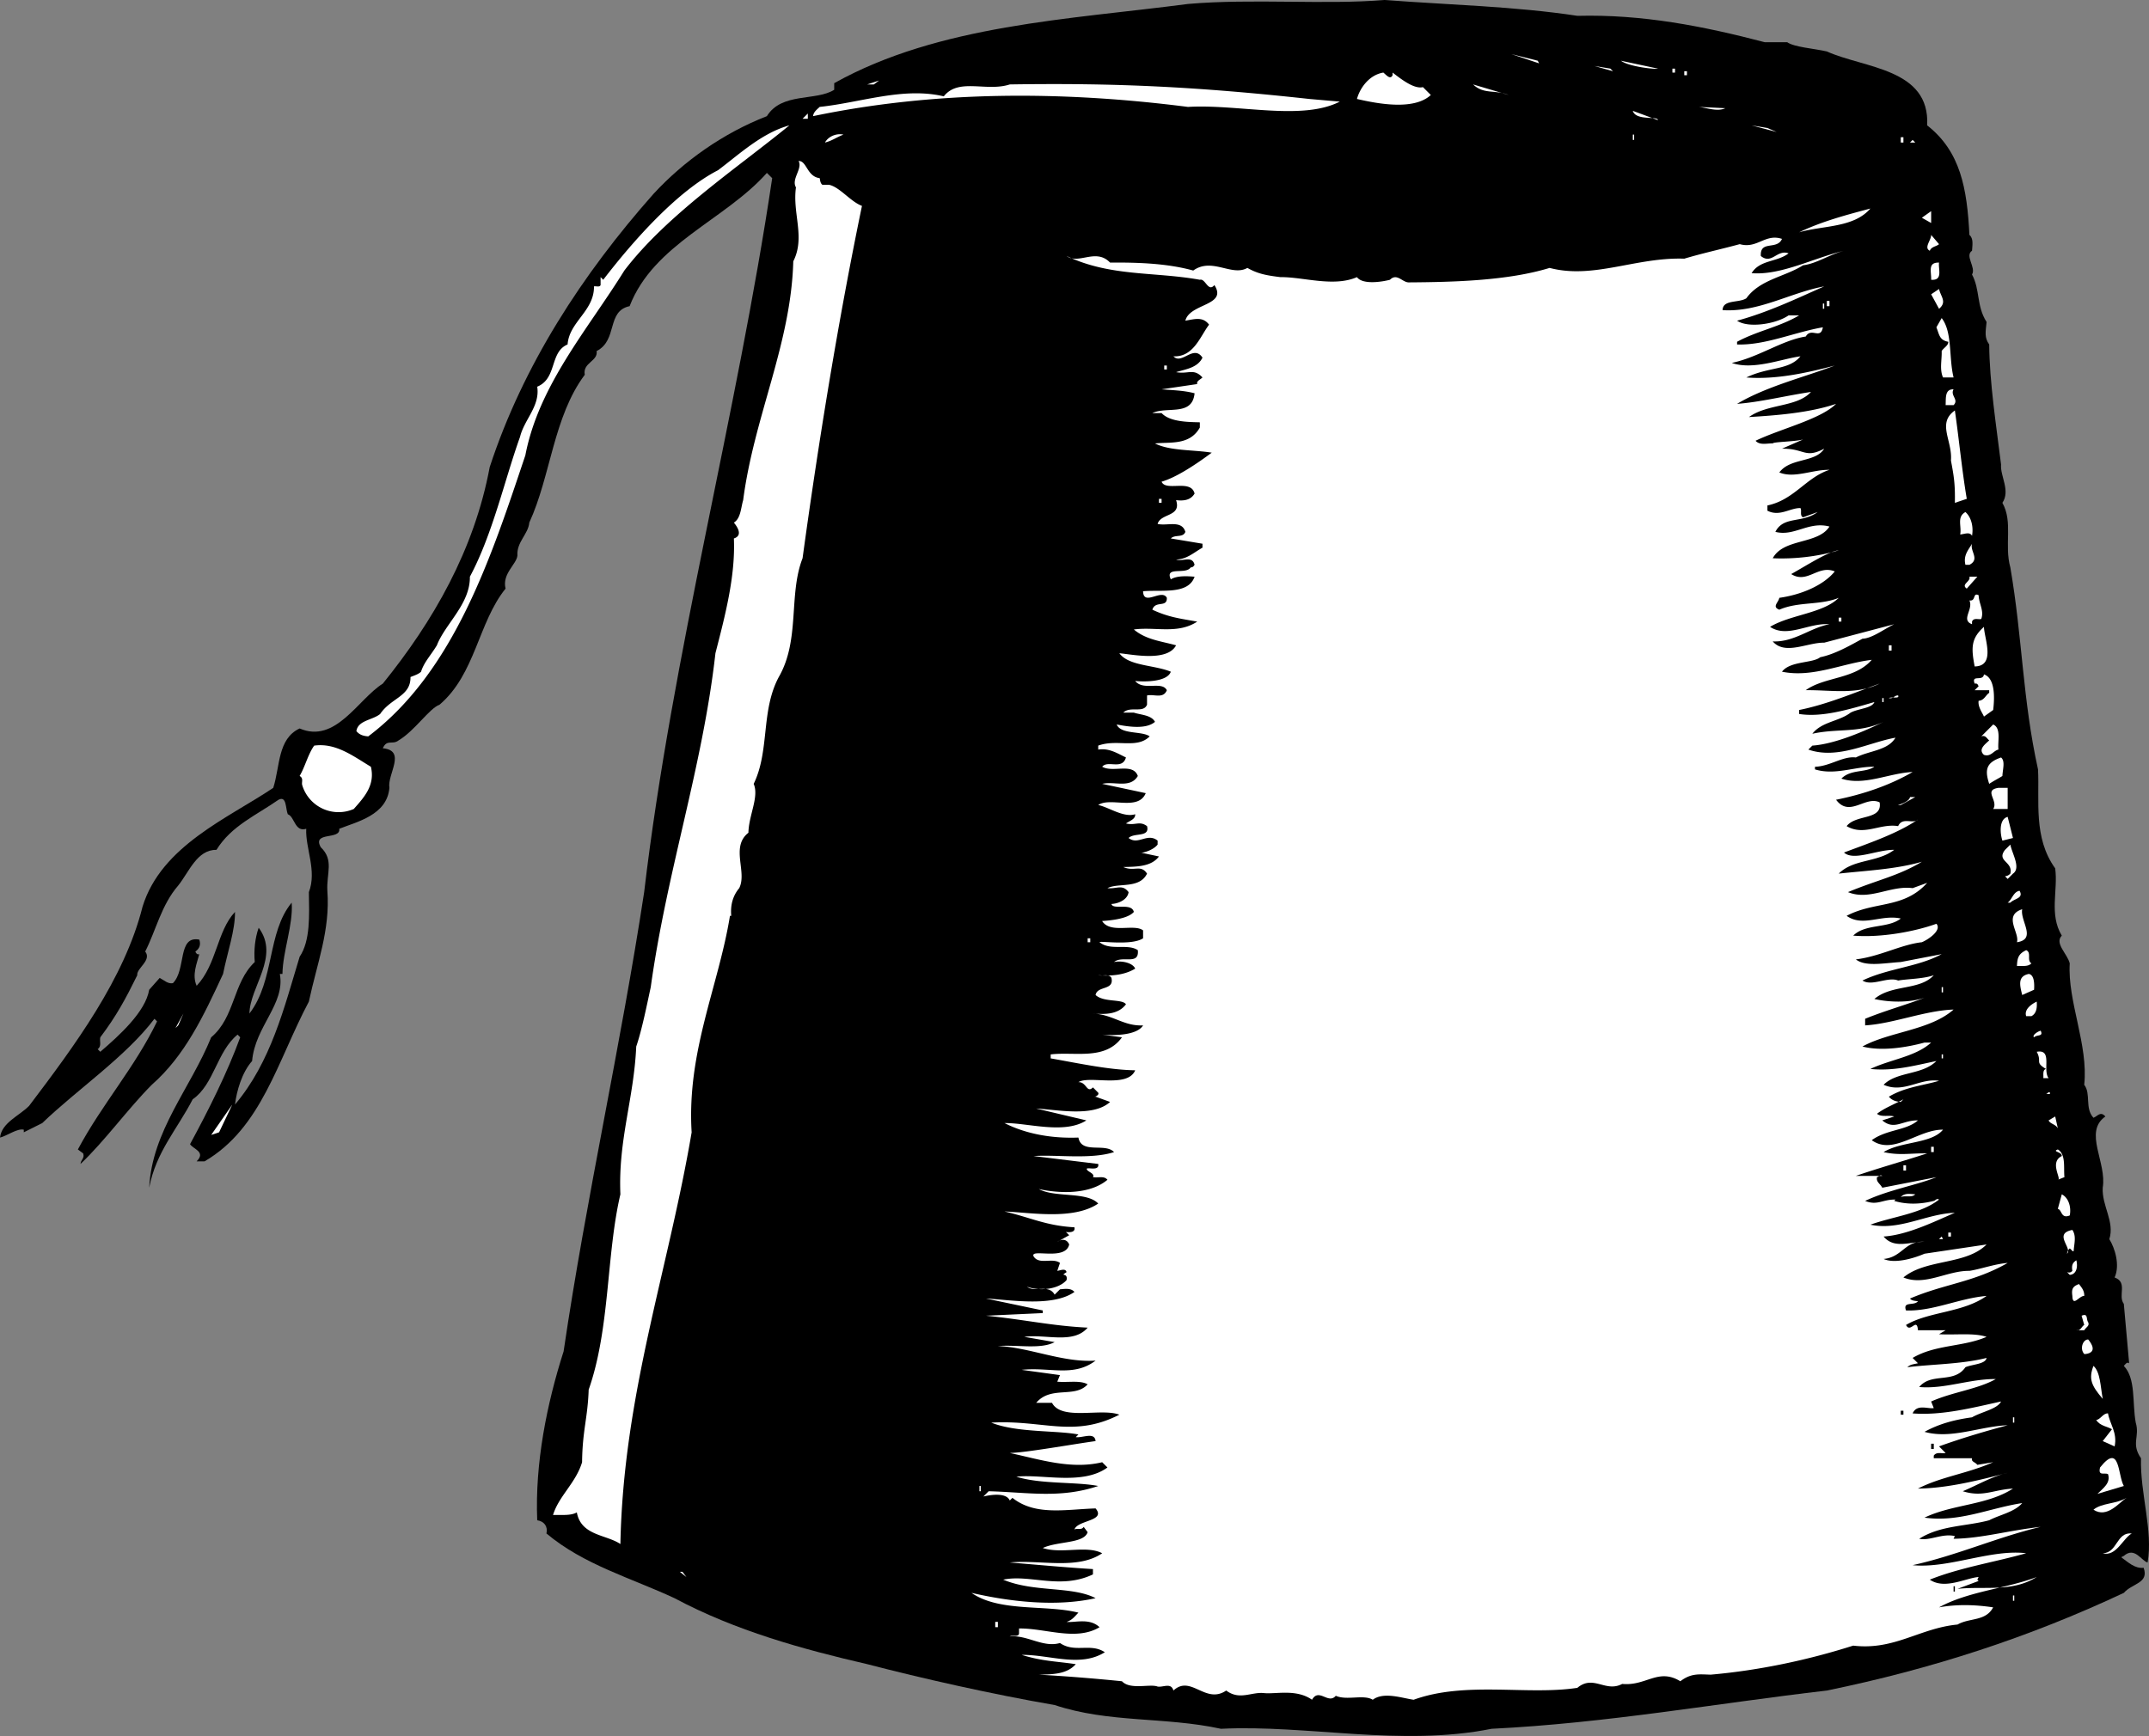 <svg xmlns="http://www.w3.org/2000/svg" width="162.805" height="131.545"><rect width="100%" height="100%" fill="#808080" stroke="none"/><path d="M119.5 1.2c4.926-.126 9.523.777 14.2 2h1.698c.528.374 2.028.476 3 .698 2.825 1.278 7.825 1.278 7.602 5.602 2.523 1.977 3.023 4.773 3.2 8.3.323.274.226.774.198 1.2-.574.375.325 1.273 0 1.8.625 1.177.325 2.376 1.102 3.598-.074.778-.176 1.176.2 1.704.023 2.875.523 6.074.898 9.097-.075.875.726 1.977.101 2.903.824 1.472.125 3.171.602 4.898.922 5.375.922 9.977 2.097 15.3.125 2.376-.375 5.177 1.301 7.5.227 1.677-.476 3.473.5 5.098-.574.579.426 1.375.602 2.102-.176 2.875 1.422 6.176 1.097 9.2.528.675.028 1.777.7 2.5.328-.126.527-.524.902-.098-1.676 1.171.125 3.472-.2 5.398-.077 1.375.923 2.574.5 3.898.423.676.825 1.977.4 2.903 1.023.375.226 1.375.698 2l.403 4.5c-.176-.125-.278.074-.403.199.926.977.625 2.773.903 4.3.324 1.075-.375 1.575.398 2.7-.074 2.676.926 5.477.5 7.898-.476-.125-.976-1.222-1.8-.5l-.2.102c.524.375 1.024.875 1.7.8.425 1.177-.876 1.177-1.5 1.9-7.176 3.374-14.575 5.777-22.5 7.402-8.376.972-16.676 2.472-25.399 2.898-6.875 1.375-13.977-.324-20.5 0-4.277-.926-8.477-.426-12.602-1.8-4.773-.825-10.074-2.024-14.199-3.098-4.875-1.125-9.976-2.528-14.601-5-3.274-1.528-6.875-2.528-9.7-4.903.125-.523-.175-.926-.699-1-.176-4.324.727-8.824 2-12.8 1.727-11.723 4.324-23.126 6.102-34.797C50.926 49.574 55.824 31.477 58.5 13.5l-.402-.398c-3.172 3.574-8.575 5.375-10.399 10.097-1.773.375-.875 2.574-2.5 3.403.125.773-1.074.875-.898 1.796-2.375 3.176-2.578 7.676-4.203 11.204-.075.875-.973 1.472-.899 2.5-.074.671-1.176 1.375-.898 2.5-2.078 2.574-2.278 6.472-5 8.796-.778.278-1.875 1.977-3.102 2.704-.476.375-.875-.125-1.199.597 1.824.176.324 1.977.5 3-.176 2.074-2.477 2.574-3.8 3.102.124.875-2.075.176-1.4 1.398 1.024.977.423 1.977.5 3.301.223 2.977-.777 5.477-1.402 8.398C21.023 80.375 19.824 85.477 15.5 88h-.602c.727-.727-.273-.926-.5-1.3 1.426-2.626 2.825-5.427 3.801-8.098L18 78.398c-1.574 1.278-1.777 3.778-3.402 4.903-1.172 2.273-2.774 3.972-3.297 6.699.222-4.324 3.125-7.523 4.699-11.398 1.824-1.528 1.625-4.125 3.3-5.704-.077-.921.024-1.824.298-2.597 1.625 2.176-.672 4.472-.7 6.5 1.926-2.528 1.325-6.125 3.2-8.403.125 1.676-.672 3.676-.7 5.403H21.2c.426 2.273-1.875 3.972-2.101 6.597-.774.875-1.172 2.278-1.297 3.301 2.722-3.222 3.722-7.324 4.898-11.199.824-1.227.727-3.125.7-4.898.624-1.625-.274-3.329-.2-4.801-.875.273-.875-.926-1.398-1.102-.176-.426-.078-1.426-.703-1.097-1.672 1.171-3.575 1.972-4.7 3.796-1.472-.023-2.074 1.676-2.898 2.704-1.277 1.472-1.676 3.375-2.5 5 .523.671-.676 1.273-.602 1.796-.875 1.778-1.574 3.079-2.8 4.704-.075.273.125.671-.2.898l.2.2c1.425-1.223 3.425-3.024 3.703-4.7l.797-.898c.328.171.625.472 1 .398 1.027-1.023.328-3.625 2-3.3.125.374.027.675-.297.902.023.074.125.273.297.199-.172.676-.575 1.574-.2 2.398 1.528-1.625 1.528-4.125 2.903-5.597.023 1.375-.578 3.074-.903 4.699-1.472 3.176-2.875 6.176-5.398 8.398-1.777 1.778-3.574 4.278-5.402 6 .027-.324.328-.426.203-.8l-.403-.297c1.825-3.426 4.325-6.227 6-9.704L11.7 77.2c-2.176 2.875-5.875 5.375-8.5 7.903l-1.398.699v-.2c-.477-.124-1.278.473-1.801.598.125-1.125 1.426-1.625 2.2-2.398 3.425-4.528 7.226-9.625 8.6-15.102 1.423-4.625 6.524-6.722 9.9-9 .523-1.625.323-3.722 2-4.5 2.726 1.176 4.425-2.222 6.3-3.398 3.824-4.727 6.926-10.125 8.098-16.403C39.625 27.676 44.125 20.773 49.5 14.7c2.324-2.523 5.324-4.625 8.598-5.898 1.125-1.824 3.726-1.125 5.101-2v-.5C71.125 1.875 81.023 1.477 90 .3c4.926-.426 10.324.074 14.898-.301 4.926.375 9.825.477 14.602 1.2"/><path fill="#fff" d="m116.598 4.8-2.098-.698 2 .5zm9 .4c-.075.073-2.172-.126-2.797-.598l2.797.597m-3.398.199L120.8 5l1.2.2Zm-16.7.302v-.2c.625.477 1.625 1.273 2.3 1.102l.598.597c-1.273 1.176-3.972.676-5.597.301.222-.824.922-1.824 2-2 .222.176.523.574.699.2m21.2-.2h.198v-.3h-.199v.3m.899.2h.203v-.302h-.203V5.7M65.7 6.398l.898-.296-.399.296zM99.2 7.5l2.3.2c-2.875 1.476-7.676.175-11.5.402-9.574-1.227-19.176-1.227-28.402.699.027-.324.328-.528.5-.7 3.125-.328 6.328-1.527 9.402-.8 1.125-1.426 3.223-.324 5-.903 8.023-.125 14.223.176 22.7 1.102m15.1-.3c-1.077-.427-1.874-.024-2.702-.802l2.703.801M130.7 8.2c-.575.277-1.376-.024-2-.098l2 .097m-5.102.903c.027-.329-1.672.074-1.899-.704l1.899.704M60.8 9l.4-.398V9Zm-1 .5c-3.874 3.176-9.277 6.773-12.5 11-2.777 4.477-6.476 8.676-7.5 14-2.577 7.676-5.374 16.375-11.902 21.3-.375-.027-.675-.124-.898-.402.125-.824 1.223-.824 1.8-1.296.825-1.227 2.325-1.329 2.298-2.801.328-.125.625-.227.8-.403.227-.722.727-1.222 1.2-2 .625-1.625 2.527-3.125 2.5-5.199 1.726-3.222 2.625-7.324 3.8-10.597.325-1.329 1.528-2.329 1.301-3.801 1.524-.625.926-2.625 2.301-3.2.125-1.726 2.023-2.527 2-4.402.223-.023.426.074.5-.097V21l.2.2c2.323-3.024 5.624-6.723 8.698-8.302 1.625-1.222 3.325-2.824 5.403-3.398m74.797.5-1.899-.5 1.2.2zm-70.7.2c-.472.175-.875.476-1.398.6.223-.425.824-.726 1.398-.6m59.802.402h.1v-.403h-.1v.403m21 .198.198-.198.2.199zm-.7 0h.2v-.402h-.2v.403M62.098 13.5c.027.074.027.375.203.5h.5c.824.176 1.625 1.273 2.5 1.602-1.778 8.574-3.278 17.773-4.5 26.699-1.078 2.773-.176 6.176-1.801 9-1.375 2.574-.676 5.574-1.902 8.097.425.977-.375 2.375-.399 3.704-1.375 1.074-.074 2.972-.699 4.199-.477.574-.676 1.273-.602 2.097h-.097c-.875 5.375-3.278 10.278-2.903 16.403C50.625 96.273 47.223 105.676 47 117c-1.074-.727-2.977-.625-3.3-2.398-.477.273-1.177.171-1.802.199.426-1.426 1.727-2.426 2.2-4 .027-2.426.425-3.324.5-5.5C46.223 100.676 45.926 95.074 47 90.5c-.176-4.125 1.023-7.227 1.2-11.2.425-1.226.823-3.226 1.1-4.5 1.223-8.823 3.923-16.624 4.9-25.3.726-2.824 1.523-5.824 1.398-8.7.726-.226.226-.925 0-1.198.527-.329.527-1.125.703-1.704.824-6.324 3.625-11.824 3.797-18.097.925-1.824-.075-3.625.203-5.602-.375-.625.523-1.426.199-2 .625-.023.625 1.176 1.598 1.301m79.602 2.3c-1.274 1.473-3.575 1.274-5.4 1.802 1.723-.829 3.626-1.329 5.4-1.801m3.898.699.703-.5v.898zm1.3 2c-.175.176-.574.176-.699.5-.476-.227.125-.824.102-1.2l.597.7M135 18.102c-.375.875-1.676.074-1.602 1.296.825.676 1.227-.523 2.102-.199-.875.676-2.176.477-2.8 1.5 2.226.176 4.624-1.125 7-1.699-1.075.273-2.075.977-3.102 1.102-1.375.875-3.274 1.074-4.297 2.5-.578.375-1.778.074-1.801.898 2.723.176 5.125-1.324 7.7-1.8-1.977.874-4.274 1.976-6.602 2.6.828.575 2.925.274 3.902-.402h.8c-1.476.875-3.175 1.176-4.702 2v.204c2.125.074 4.328-.926 6.5-1.301-.172.972-.875-.028-1.297.699-1.778.273-3.578 1.574-5.602 2 1.625.574 3.824-.324 5.2-.5-.876 1.074-2.376.773-4.098 1.602 2.222.171 4.523-.329 6.699-.903-2.277.875-5.176 1.574-7.402 2.903 1.726-.125 3.726-.625 5.601-.903-1.074 1.176-3.273.875-4.699 1.903 2.125-.125 4.625-.329 6.598-1-1.172 1.171-4.172 1.875-6.098 2.796.324.375.926.176 1.3.204.024-.125 1.626-.125 2.298-.301L135 34c1.723-.023 1.723.773 3.2 0-.677 1.074-2.575.676-3.4 1.8 1.126.473 2.524-.226 3.798-.198-1.774.574-2.672 2.273-4.7 2.699v.398c.926.477 1.727-.222 2.5-.199.125.176-.074.574.2.7l1.101-.4c-1.176.876-2.574.274-3.199 1.5 1.426.376 2.523-.823 4.098-.402-.875 1.375-3.473.875-4.297 2.403 1.625.074 3.422-.125 5-.602-.778.074-2.477 1.176-3.602 1.801 1.227.773 2.024-.727 3.301-.2-.875 1.075-2.574 1.774-4.2 2-.077.376-.577.677 0 .9 1.423-.626 3.126-.325 4.5-.9-1.175 1.177-3.675 1.274-5.202 2.2 1.328.875 2.925-.324 4.5-.2-1.473.274-2.672 1.376-4.297 1.302.922 1.074 2.625.074 3.898.097l5.301-1.398c-.777.375-1.676 1.074-2.402 1.097-.875.477-2.075 1.176-3.2 1.403-.574.472-2.273.273-2.898 1.097 2.324.477 4.523-.625 6.8-.898-1.277 1.477-3.577 1.273-5 2.3 1.923-.027 3.825.376 5.598-.5-1.875.677-3.972 1.575-6.097 2v.302c1.722.273 3.722-.329 5.699-.903-.176.477-1.176.477-1.8.801-.876.676-2.177.676-2.9 1.602 1.923-.426 3.524-.028 5.4-.903-1.177.574-3.575 1.676-5.4 1.801l-.3.3c2.223.774 4.523-.527 6.598-.902-.575.977-1.973.977-3 1.5-.973-.125-1.973.676-3.098.704v.199c1.523.472 3.023-.227 4.5-.2-.676.473-1.777.172-2.5.899 1.723.574 3.625-.426 5.398-.5-1.675.977-3.675 1.676-5.8 2.102 1.027 1.375 2.226-.329 3.3.199.227 1.375-1.773.875-2.5 1.8 1.325.774 2.528-.226 3.903 0 .324-.726 1.125-.124 1.5-.5-1.578 1.075-3.676 1.774-5.602 2.5.727.672 2.524-.226 3.801-.203-1.277.977-3.074.676-4.2 1.801 2.024-.222 4.325-.324 6.298-.898-1.774 1.074-3.375 1.375-5.598 2.3 1.625.672 3.223-.527 4.898-.3l1.102-.403c-1.777 1.977-3.977 1.375-6.102 2.5 1.227.875 2.625-.125 4.102.204-.977.773-2.676.375-3.602 1.296 2.125.176 4.727-.324 6.301-.898.426.477-.574 1.176-1.101 1.398-1.575.176-3.172 1.079-5 1.301.726.574 2.125.278 3.402.2l3.098-.598c-1.774.972-4.075 1.074-6 2 .726.472 1.925-.324 2.703 0 .722-.125 1.922-.125 2.699-.403-1.074 1.176-3.176.676-4.5 1.801 1.223.278 2.723.278 3.8-.097-1.175.472-2.976.972-4.5 1.597v.5c2.126-.125 4.524-1.125 6.7-1.199-1.777 1.574-4.875 1.676-6.902 2.8 1.425.376 3.328.075 4.703-.3h.5c-1.176 1.074-3.078 1.273-4.602 2 1.727.176 3.227-.227 5-.602-1.074 1.079-2.976.778-4 1.801 1.524.676 2.727-.523 4.2-.3-1.274.374-2.575.476-3.801 1.203.226.273.527.375.902.398l.2-.2c-.677.376-1.477.677-2 1.098.323.278.925.079 1.3.204l-.902.296c.925.778 1.527-.023 2.703 0-.875.778-2.375.676-3.5 1.5 1.625 1.176 3.523-.824 5.398-.796-.875 1.074-3.176.875-4.5 1.699 1.227.273 2.024.074 3.301.097-1.777.579-3.574 1.079-5.402 1.704h2c-.172-.125-.274.074-.399.097-.074.375.227.477.399.801l4.101-.8c-1.375.573-3.676.976-5.398 1.8.922.375 1.324-.125 2.297-.102L143.5 91c.926.273 1.926.273 3 0 .125-.023.223-.227.398-.102-1.375 1.079-3.472 1.278-5.199 1.903 2.227.472 4.227-.824 6.399-.903-1.575.676-3.575 1.676-5.399 1.801.824.977 2.024.375 3.102.403-1.477-.125-1.676 1.171-3.102 1.296.824.375 2.227-.023 3.102-.398l4.699-.7c-1.574 1.575-4.574 1.075-6.3 2.5 1.624.677 3.323-.527 5-.5.823-.124 1.925-.527 2.898-.6-2.575 1.476-4.774 1.573-7.399 2.698.125.176.426.176.602.204-.278.375-1.176-.028-.903.699 2.028.074 4.028-.926 6.102-1.102-1.777 1.278-4.375 1.176-6.102 2.2.325.675.825-.626.903.402h2.097l-.5.3c1.227.075 2.625-.124 3.602.2-1.777.773-3.875.574-5.602 1.597l.403.403c-.278.074-.578.074-.801.3 1.824-.226 4.125-.226 6-.703-.074.477-1.074.477-1.602.704-.875 1.273-2.574.375-3.5 1.5 1.926.171 3.825-.625 5.801-.602-1.375.773-3.273.977-4.898 1.7l.199.5c-.477.073-1.277-.325-1.602.402 2.227.171 4.528-.426 6.7-.903-.274.574-1.473.778-2.2 1.2-1.273.175-2.472.476-3.597 1.101 2.023.574 4.222-.426 6.297-.5-1.774.477-3.473.977-5.2 1.602l.5.5c-.273.074-.675-.125-.898.199v.199h2.898c-.074.273.227.273.403.5l1.199-.2c-1.977.876-3.875 1.075-5.7 2 2.223-.027 4.626-.624 6.798-1.198-1.172.273-2.172.875-3.399 1.398 1.524.477 2.324-.125 3.801-.2-1.977 1.274-4.574 1.177-6.7 2.2 2.626.375 4.923-.727 7.4-1.102-.575.676-1.677.875-2.5 1.301-1.774.477-3.677.375-5.302 1.403.825.171 1.727-.426 2.7-.204l-.098.204c2.125-.028 4.125-.625 6.598-.903-3.274.778-6.375 2.176-9.7 2.903 2.727.273 5.926-1.227 8.602-.903-2.375.676-4.977 1.074-7.3 2 1.124.778 2.726-.125 3.698-.199l-.097.2.097.1-1.597.598c2.023-.222 4.125.278 6-.898-2.278.875-5.176 1.074-7.403 2.3 1.227-.226 2.625-.226 4.102 0-.574 1.075-1.777.774-2.7 1.302-2.874.273-4.777 1.972-7.902 1.597-3.375 1.074-7.074 1.875-10.8 2.2-.875-.024-1.473-.126-2.297.5-1.676-1.024-2.578.374-4.403.203-1.273.671-2.175-.727-3.398.296-3.777.579-8.477-.523-12.402.903-.875-.125-2.274-.625-3.098 0-.676-.426-1.977.074-2.8-.301-.575.676-1.274-.625-1.802.3-1.175-.823-2.675-.425-3.597-.5-.977-.124-1.875.575-2.903-.198-1.574 1.074-2.675-1.227-4 0-.175-.625-.773-.227-1.199-.301-.574-.227-2.074.273-2.699-.403a143.12 143.12 0 0 0-6.3-.5c1.023-.023 2.124-.023 2.8-.796-1.574-.227-2.574-.227-4.102-.704 2.125-.023 4.426.977 6.301-.199-1.074-.722-2.273.074-3.398-.699-1.278.375-2.477-.625-3.801-.5.223-.125.625.074.7-.2v-.402c2.023-.023 4.323.977 6.1-.097-.777-.727-1.874-.324-2.5-.403.423-.125.626-.421.9-.699-2.477-.625-5.977-.023-8.102-1.5 2.925.676 6.425 1.074 9.402.403-1.777-.926-4.676-.426-7-1.403 2.023-.426 4.324.778 6.8-.398v-.403c-2.077-.125-4.175-.324-6.3-.5 2.324-.222 5.125.579 7-.699-1.176-.625-3.074.074-4.5-.398 1.125-.528 3.125-.324 3.398-1.2l-.3-.402c-.172.278-.473.074-.7.2.227-.723 2.426-.626 1.602-1.598-2.277.074-4.574.574-6.3-.801l-.2.2c-.277-.626-1.477-.427-2-.302l.398-.398c2.926.074 5.426.574 8.301-.398-1.676-.329-4.375-.125-6.199-.704 1.926-.222 5.023.676 6.898-.699l-.398-.398c-2.375.574-4.777-.227-7-.7 1.223-.027 4.523-.624 6.5-.902-.074-.722-.977-.222-1.5-.3l.2-.2c-1.677-.324-4.677-.125-6.602-.898 3.925-.227 6.226 1.176 9.703-.602-1.375-.523-4.375.477-5.102-.898H78.5c1.125-1.324 2.926-.324 3.898-1.403-.574-.324-1.472-.125-2.3-.199l.203-.5-2.903-.398c2.125-.227 3.926.574 5.602-.7-2.477.172-5.074-1.027-7.402-1.101 1.425-.125 3.226.273 4.3-.3l-2.3-.4c1.625-.226 3.726.575 4.8-.698-2.675-.125-4.875-.625-7.699-.903L79 99.5v-.2l-4.3-.902c1.726.079 5.023.676 6.698-.5-.273-.324-.773-.222-1.097-.199l-.403.403c-.472-.829-1.472-.125-2.097-.602 1.023.375 2.422.176 3-.5.125-.625-.578-.227 0-.602-.078-.324-.477-.125-.703-.097l.203-.602c-.578-.426-1.578.176-2-.5-.278-.625 2.422.375 2.699-.898-.176-.426-.574-.426-.902-.2l.902-.5-.2-.203c-.277-.125.723.176.598-.398-2.175-.125-3.273-.727-5.3-1.2 1.925.075 5.226.677 7.101-.6-.875-.927-3.273-.427-4.5-1.098 1.727.375 3.926.375 5.2-.704-.274-.324-.676-.125-1.098-.199.125-.222-.176-.324-.403-.5-.375-.426.926.176.801-.5l-4.898-.597c1.722-.125 4.324.273 6.097-.301-.675-.727-2.472.176-2.699-1.102-1.875.074-3.875-.222-5.601-1.097 1.726-.028 4.527.875 6.203-.204L78.5 84c1.523.074 4.324.676 5.598-.5L83 83.102c-.375.074.324-.028.2-.301l-.4-.403c-.476.477-.476-.421-1.1-.398.823-.523 3.726.477 4.3-.898-1.977-.028-4.277-.528-6.402-.903v-.3c1.828-.223 4.125.476 5.402-1.297l-1.5-.204c.824.079 2.625.079 3.098-.699-1.473.074-2.274-.824-3.797-.898.922.074 1.922.074 2.5-.7-.278-.425-1.676-.124-2.301-.703.125-.722 1.426-.324 1.2-1.296-.177-.329-.677-.125-1-.204 1.023.079 2.023-.023 2.8-.5-.176-.421-.977-.625-1.602-.5.625-.523 1.926.278 1.801-.898-.773-.523-2.074.074-2.898-.602.023-.125 2.422.278 3.297-.296V70.5c-.672-.523-2.473.273-3.098-.7-.176-.027 1.824-.027 2.398-.698-.175-.727-1.574-.125-1.699-.602.524-.023 1.227-.324 1.301-.898-.477-.625-.875-.227-1.602-.301.825-.426 2.426.074 3-1.102-.472-.722-.972-.125-1.8-.5 1.027-.023 2.125-.023 2.703-.8l-1.403-.297c.028.074.926-.125 1.301-.602v-.3c-.773-.626-1.476.374-2.199-.2.426-.426 1.625-.023 1.398-.898-.574-.426-.875-.028-1.597-.204.324-.222.722-.324.699-.699-.875.278-1.977-.523-2.8-.699.925-.625 3.023.477 3.6-.898l-3.3-.704c.926-.222 2.125.375 2.7-.597-.376-1.028-1.876-.227-2.7-.7.426-.527 1.523.274 1.8-.703-.675-.324-1.277-.722-2.1-.597V56.5c1.425-.523 2.925.273 3.898-.7-.575-.425-2.172-.124-2.5-.902.925.176 2.226.375 2.902-.199-.277-.523-1.074-.523-1.602-.699h-.8c.527-.523 1.527.074 1.8-.602V52.7c.528-.125 1.227.278 1.5-.398-.375-.727-1.773.074-2.398-.7.723.075 2.426.075 2.7-.703-1.274-.523-3.177-.421-3.9-1.398.923.074 3.626.676 4.298-.602-1.172-.324-2.274-.421-3.2-1.199 1.625-.222 3.325.375 4.801-.597-1.273-.227-2.176-.329-3.398-.903.222-.722 1.125-.125 1.097-.898-.375-.727-1.773.676-1.8-.5 1.425-.125 3.425.273 3.902-1.102-.375-.023-1.277-.125-1.8.2-.477-1.024 1.124-.325 1.5-.899.226-.023.226-.125.3-.2-.176-.726-.875-.226-1.402-.402.828-.023 1.328-.523 2-.898v-.3l-2.399-.4c.324-.323.926-.027 1.102-.5-.278-.925-1.375-.425-2.102-.6.227-.825 1.824-.524 1.399-1.802.625.079 1.125-.023 1.402-.5-.277-1.125-2.176-.125-2.5-.898 1.125-.324 2.625-1.324 3.8-2.2-1.374-.226-3.175-.124-4.3-.698 1.125-.125 2.625.171 3.398-1.204V32c-.875-.023-2.273-.023-2.898-.7h-.7c1.126-.527 3.024.274 3.2-1.5-.875-.226-1.676-.226-2.5-.3l2.7-.398c-.075-.227.226-.329.398-.5-.672-.727-1.075-.227-2-.403.726-.222 1.625-.324 2-1.097-.672-1.028-1.575.574-2.2-.102 1.528.074 2.028-1.523 2.7-2.398-.473-.625-1.075-.426-1.797-.301.324-1.324 3.222-1.125 2.199-2.7-.477.575-.676-.527-1.102-.402-3.472-.625-6.773-.222-10.097-1.8.922.675 2.222-.626 3.297.5 2.226-.024 4.425.078 6.3.601 1.426-1.023 2.926.477 4.102-.2.824.473 1.523.575 2.5.7 1.723-.023 4.023.773 5.8 0 .423.574 1.825.375 2.5.2.524-.524.923.175 1.4.198 3.425-.023 7.523-.125 10.698-1.097 3.325.875 6.528-.824 10.2-.7 1.425-.425 2.828-.726 4.203-1.101 1.324.375 1.922-.824 3.199-.398m11.898 1.796c-.074.477.325 1.375-.597 1.301.023-.625-.278-1.324.597-1.3m0 3.499-.597-1.097.597-.403c.125.579.625.977 0 1.5"/><path fill="#fff" d="M138.398 23.2h.2v-.4h-.2v.4m-.3.198h.101V23h-.101v.398M148 28.602h-.8c-.274-.625-.075-1.329-.102-2 .125-.227.527-.426.5-.704-.672-.125-.672-.523-.899-1.097l.399-.7c.828 1.075.527 2.973.902 4.5M88.2 28h.198v-.3H88.2v.3m59.8 2.7h-.602c.028-.524-.074-1.223.602-1.2-.277.477.426.773 0 1.2m1 7.1-.902.302c.027-1.426-.075-2.028-.297-3.204.125-1.523-1.078-2.824.297-3.796.328 2.273.527 4.472.902 6.699m-61.2.301h.2V37.8h-.2v.3m61.598 2.502c-.175-.329-.574-.125-.898-.102.125-.625-.277-1.324.398-1.7.426.376.625 1.075.5 1.802M149.2 42.8h-.302c-.175-.726.227-1.124.5-1.6-.175.573.625 1.175-.199 1.6M149 44.602c-.477-.329.324-.528.2-.903h.6l-.8.903m.898.5c.028.671.426 1.171.2 1.796-.172.079-.575-.125-.7.204v.199c-.875-.324.125-1.125-.199-1.801.524.074.227-.625.7-.398m-10.599 2h.2V46.8h-.2v.3m10.298 3.4c-.274-1.426-.274-2.125.703-3 .023.875.922 2.977-.703 3m-6.5-1.2h.203v-.402h-.203v.403M151 53.8l-.7.5c-.077-.226-.476-.726-.402-1.198.426-.028.528-.426.801-.602v-.2h-1.101l.3-.3c-.074-.125-.074-.227-.3-.2-.274-.726.625-.124.703-.698.824.273.824 1.671.699 2.699m-7.2-1.101c.126.277-.476.073-.702.198.328.079.425-.222.703-.199m-1.203.501h.101v-.302h-.101v.301m8.8 3.601c-.375.075-.574.575-1.097.4-.477-.427.125-.825.398-1.098-.176-.125-.273-.426-.601-.301l.902-.903c.625.278.324 1.278.398 1.903m-123.3 1.301c.328 1.375-.473 2.273-1.297 3.199a2.874 2.874 0 0 1-3.903-1.801c-.074-.227.125-.523-.199-.7.426-.726.625-1.624 1.102-2.3 1.625-.227 2.922.773 4.297 1.602M151.7 58.8c-.274.177-.677.376-1 .598-.376-1.125-.177-1.625.898-2 .328.278.125.875.101 1.403m.399 2.499H151c.426-.624-.777-1.425.398-1.6h.7v1.6M144 61c-.676.074.625-.125.7-.602h.398L144 61m7.7 2.7c-.177-.524-.274-1.626.398-1.802l.402 1.602-.8.2m.8 2.5-.402.402-.2-.204c.227-.023.325-.125.403-.199.222-.926-1.078-.926-.403-1.8l.403-.399c.125.676.824 1.773.199 2.2m.5 1.3c.324.574-.375.574-.7.898h-.202c.328-.222.425-.824.902-.898m-.2 3.898c.223-.722-1.077-2.023.4-2.5-.177.875 1.124 2.278-.4 2.5m-70.402 0h.2v-.296h-.2v.296m71.5 1.602c-.273.273-.675.176-1.097.2.023-.626.125-.927.699-1.2.426.176.023.773.398 1m.2 2-.899.398c-.176-.722-.375-1.421.5-1.597.426.074.426.773.399 1.199m-7 .2h.101v-.4h-.101v.4m6.8 1.8h-.398c-.176-.523.426-.926.8-1.102.024.375.024.875-.402 1.102M13.3 77.898l.598-1.097-.398.898Zm140.798.704c-.172-.125.226-.426.5-.5.226.472-.274.273-.5.5M155.2 81.7h-.4c.024-.223-.077-.626.2-.7-.875-.523-.277-.523-.7-1.3 1.223-.223.423 1.374.9 2m-8.102-1.5h.101v-.302h-.101v.301m8.202 2.699h-.3c.125-.023.223-.222.3-.097v.097M16 86l1.598-2.3-1 2.1zm139.898-.5c-.175-.324-.574-.324-.699-.602l.5-.296.2.898m.499 3.7-.5.198c.325-.023-.675-1.324.301-1.796.024-.329-.773-.329-.3-.5.624.375.425 1.375.5 2.097M146.3 87.3h.2v-.402h-.2v.403m-2.1 1.399h.198v-.4h-.199v.4m.899 1.8c-.274.273-.672.074-1.098.2.324-.325.723-.223 1.098-.2m11.702 1.602c-.675.273-.577-.426-.902-.5l.301-1.102c.524.273.727.977.602 1.602m.297 2.698c-.075.075-.172-.124-.297-.198a.585.585 0 0 0-.203.398c.425-.426-1.075-1.523.402-1.8.324.476.125 1.073.098 1.6m-10.2-.902.2-.199.101.2zm.7-.198h.203v-.302h-.203v.301m9.202 2.903-.202-.204c.226.079.328-.023.402-.097-.074-.426.023-.625.3-.801.126.477.024 1.074-.5 1.102m1.098 1.598c-.375-.024-.875.874-.898 0-.074-.524.023-.723.5-.9.125.177.426.473.398.9"/><path d="m144.2 99.102-.4.398.4-.398"/><path fill="#fff" d="M158.2 100.2c.124.277-.177.374-.302.6h-.597c.324.075.422-.323.597-.402l-.199-.699c.524-.222.324.278.5.5m-.199 2.403h-.102c-.375-.426-.074-1.125.301-1.102.227.273.727.977-.199 1.102m1.3 3.398c-.874-1.023-1.077-1.523-.702-2.5.527.477.527 1.574.703 2.5m.899 3.602-.9-.403.7-.898c-.375-.227-.875-.227-1.2-.7.325-.027.524-.527.9-.5.124.774.726 1.473.5 2.5"/><path d="M144 107.2h.2v-.302h-.2v.301"/><path fill="#fff" d="M152.5 107.8h.098v-.402h-.098v.403"/><path d="M146.3 109.8h.2v-.402h-.2v.403"/><path fill="#fff" d="m160.898 112.602-2 .597c.426-.426 1.028-.824.801-1.5-.273-.125-.773.176-.601-.5 1.527-1.926 1.328.574 1.8 1.403M74.2 113h.1v-.398h-.1V113m86.898.5c-.575.375-1.473 1.574-2.5.898.625-.523 1.726-.421 2.5-.898m-1.798 4.2c1.126-.024 1.024-1.626 2.2-1.5-.676.374-1.176 1.777-2.2 1.5M52 119.5l-.5-.398h.2zm0 0"/><path d="M148 120.602h.098v-.403H148v.403"/><path fill="#fff" d="M152.5 121.3h.098v-.402h-.098v.403M75.398 123.3h.2v-.402h-.2v.403"/></svg>
